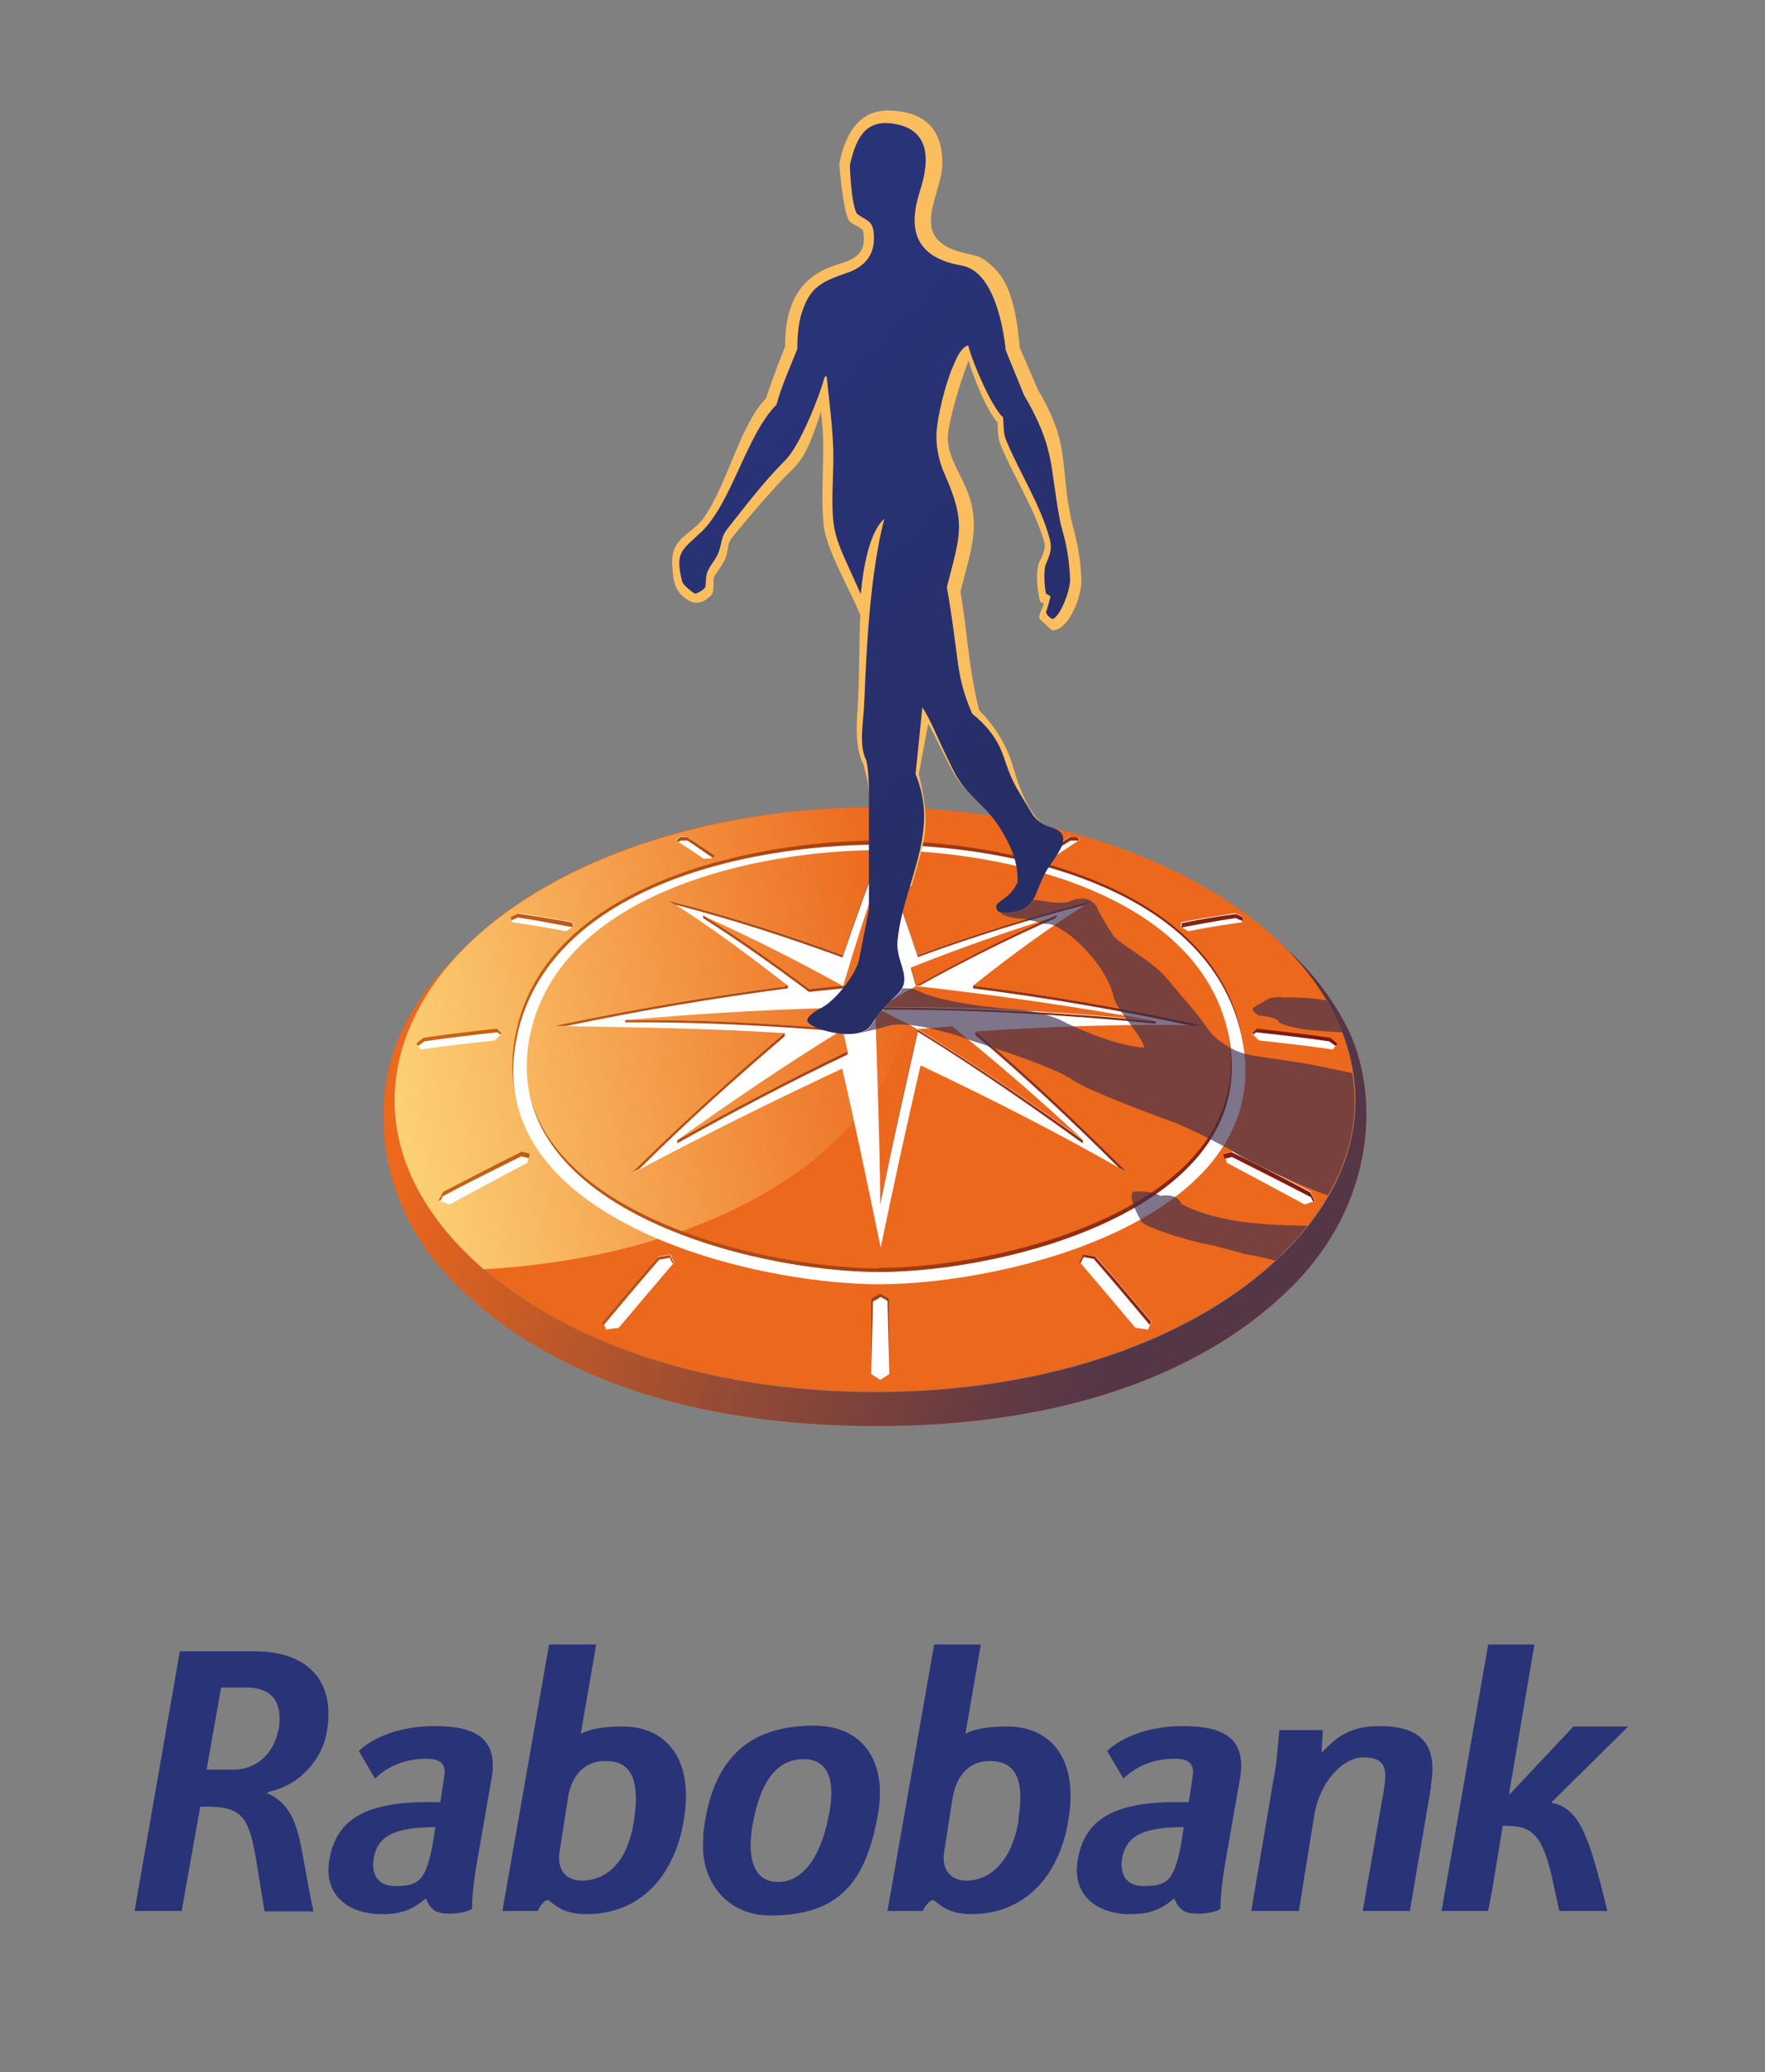 <?xml version="1.0" encoding="UTF-8"?>
<svg id="Opmaak" xmlns="http://www.w3.org/2000/svg" xmlns:xlink="http://www.w3.org/1999/xlink" viewBox="0 0 38.96 45.73">
  <rect x="0" y="0" width="38.96" height="45.73" fill="#808080" stroke="none"/>
  <defs>
    <style>
      .cls-1 {
        fill: #fff;
      }

      .cls-1, .cls-2 {
        fill-rule: evenodd;
      }

      .cls-3 {
        fill: url(#linear-gradient-3);
      }

      .cls-4 {
        fill: url(#linear-gradient-2);
      }

      .cls-5 {
        fill: #fbbe5f;
      }

      .cls-6 {
        fill: url(#linear-gradient);
      }

      .cls-7 {
        fill: #293378;
      }

      .cls-8 {
        opacity: .85;
      }

      .cls-9 {
        fill: #3b2e4f;
        opacity: .66;
      }

      .cls-10 {
        fill: #ec681c;
      }

      .cls-2 {
        fill: url(#New_Gradient_Swatch_1);
      }
    </style>
    <linearGradient id="linear-gradient" x1="10.28" y1="21.89" x2="25.38" y2="27.31" gradientUnits="userSpaceOnUse">
      <stop offset="0" stop-color="#ec681c"/>
      <stop offset=".07" stop-color="#dd6320"/>
      <stop offset=".53" stop-color="#864639"/>
      <stop offset=".85" stop-color="#503448"/>
      <stop offset="1" stop-color="#3b2e4f"/>
    </linearGradient>
    <linearGradient id="linear-gradient-2" x1="6.68" y1="24.3" x2="20.08" y2="21.94" gradientUnits="userSpaceOnUse">
      <stop offset="0" stop-color="#ffe386"/>
      <stop offset="1" stop-color="#ec681c"/>
    </linearGradient>
    <linearGradient id="New_Gradient_Swatch_1" data-name="New Gradient Swatch 1" x1="9.2" y1="24.09" x2="29.51" y2="24.09" gradientUnits="userSpaceOnUse">
      <stop offset="0" stop-color="#ca6615"/>
      <stop offset="1" stop-color="#7b170f"/>
    </linearGradient>
    <linearGradient id="linear-gradient-3" x1="15.83" y1="9.53" x2="23.59" y2="17.29" gradientUnits="userSpaceOnUse">
      <stop offset="0" stop-color="#293378"/>
      <stop offset="1" stop-color="#272e66"/>
    </linearGradient>
  </defs>
  <path class="cls-7" d="M22.49,40.14c-.14.89-.6,1.36-1.16,1.36-.35,0-.55-.25-.49-.63l.19-1.21c.08-.45.34-.8.82-.8.53,0,.78.36.63,1.28ZM20.59,41.93c.08,0,.25.31.84.31,1.24,0,1.96-.9,2.15-2.06.25-1.43-.45-2.08-1.33-2.08-.41,0-.72.04-.94.16l.34-1.97h-1.03l-1.03,5.88h.78s.11-.24.23-.24h0ZM31.58,39.42c.16-.89-.17-1.33-1.14-1.33-.72,0-1,.32-1.27.59l.03-.5h-.96s-.07.74-.07.74l-.55,3.25h1.05l.34-2.11c.12-.73.62-1.28,1.09-1.28.52,0,.52.3.44.76l-.46,2.63h1.04l.47-2.75ZM35.95,38.1h-1.22l-1.4,1.49h-.02s.56-3.3.56-3.3h-1.02l-1.03,5.88h1.03l.11-.59.21-1.29c.55,0,.85.06,1.09,1.15l.16.73h1.06s-.26-1.11-.44-1.55c-.18-.46-.38-.76-.8-.84l1.7-1.68ZM5.93,39.54c.76-.16,1.15-.78,1.25-1.17.27-1.09-.22-1.95-1.61-1.93h-1.6s-1,5.73-1,5.73h1.04l.41-2.3c.96-.03,1.08.21,1.26,1.33l.16.98h1.08c-.13-.59-.21-1.15-.31-1.6-.11-.47-.29-.84-.74-1.02h.05ZM6.14,38.18c-.09.51-.48.87-.97.87h-.61l.32-1.81h.56c.66,0,.79.43.71.94ZM10.85,39.26c.15-.87-.31-1.17-1.25-1.17-1.17,0-1.68.55-1.68.55l.36.61s.38-.44,1.13-.44c.42,0,.43.21.39.44l-.08.52c-1.51-.04-2.28.28-2.45,1.27-.14.81.46,1.2,1.15,1.2.35,0,.64-.05.98-.35.07.19.19.3.32.32.22.05.59,0,.7-.09,0-.12,0-.43.13-1.15l.3-1.72ZM9.61,40.32c-.17,1.18-.32,1.3-.89,1.3-.39,0-.53-.27-.47-.62.09-.48.45-.68,1.36-.68ZM27.37,39.26c.15-.87-.32-1.17-1.25-1.17-1.17,0-1.68.55-1.68.55l.36.61s.38-.44,1.13-.44c.42,0,.43.21.39.44l-.08.52c-1.51-.04-2.28.28-2.45,1.27-.14.81.46,1.2,1.15,1.2.35,0,.64-.05.98-.35.07.19.19.3.32.32.22.05.59,0,.7-.09,0-.12,0-.43.13-1.15l.3-1.72ZM26.13,40.32c-.17,1.18-.32,1.3-.89,1.3-.39,0-.53-.27-.47-.62.09-.48.45-.68,1.36-.68ZM12.94,42.24c1.24,0,1.96-.9,2.15-2.06.25-1.43-.45-2.08-1.33-2.08-.41,0-.71.04-.94.16l.34-1.97h-1.04l-1.03,5.88h.78s.11-.24.22-.24c.07,0,.25.31.84.31ZM13.37,38.86c.53,0,.76.36.63,1.28-.13.94-.6,1.36-1.16,1.36-.35,0-.55-.25-.49-.63l.19-1.21c.07-.45.34-.8.82-.8h0ZM15.52,40.5c.16-1.5.84-2.42,2.44-2.42,1.19,0,1.59.91,1.43,1.89-.26,1.56-.86,2.3-2.39,2.3-.99,0-1.58-.81-1.47-1.76ZM18.3,40.04c.08-.41.16-1.22-.56-1.22-.48,0-.93.32-1.13,1.46-.12.7.01,1.25.57,1.25.41,0,.9-.33,1.12-1.5Z"/>
  <path class="cls-10" d="M28.37,20.92c.46.46.83.96,1.1,1.5.84,1.71.53,3.6-1.15,5.25-1.92,1.89-5.2,3.05-9,3.05-3.8,0-7.08-1.16-9-3.05-1.68-1.65-1.99-3.54-1.15-5.25.26-.54.63-1.03,1.09-1.5-.54.52-.96.98-1.35,1.75-.82,1.65-.56,4,1.18,5.7,1.97,1.94,5.06,3.1,9.26,3.1s7.3-1.2,9.19-3.1c1.85-1.86,1.93-4.29,1.17-5.75-.32-.61-.74-1.17-1.33-1.7Z"/>
  <g class="cls-8">
    <path class="cls-6" d="M28.37,20.92c.46.46.83.96,1.1,1.5.84,1.71.53,3.6-1.15,5.25-1.92,1.89-5.2,3.05-9,3.05-3.8,0-7.08-1.16-9-3.05-1.68-1.65-1.99-3.54-1.15-5.25.26-.54.63-1.03,1.09-1.5-.54.52-.96.98-1.35,1.75-.82,1.65-.56,4,1.18,5.7,1.97,1.94,5.06,3.1,9.26,3.1s7.3-1.2,9.19-3.1c1.85-1.86,1.93-4.29,1.17-5.75-.32-.61-.74-1.17-1.33-1.7Z"/>
  </g>
  <path class="cls-10" d="M25.28,18.93c-1.78-.74-3.86-1.12-5.97-1.12-2.11,0-4.18.38-5.97,1.12-1.95.81-3.46,2.01-4.18,3.48-.84,1.71-.53,3.6,1.15,5.25,1.92,1.89,5.2,3.05,9,3.05,3.8,0,7.08-1.16,9-3.05,1.68-1.65,1.99-3.54,1.15-5.25-.72-1.47-2.23-2.67-4.18-3.48Z"/>
  <path class="cls-4" d="M19.67,19.76c-.35-.72-.28-1.37-.21-1.94-.05,0-.1,0-.15,0-2.11,0-4.18.38-5.97,1.12-1.95.81-3.46,2.01-4.18,3.48-.84,1.71-.53,3.6,1.15,5.25.12.12.24.23.37.34,7.08-.41,10.79-4.56,8.99-8.24Z"/>
  <path class="cls-1" d="M14.76,19.88c1.32.33,2.57.73,3.84,1.2.25-.76.52-1.51.83-2.25.31.74.57,1.49.83,2.25,1.27-.47,2.5-.85,3.82-1.19-.93.58-1.74,1.18-2.6,1.86,1.74.22,3.37.51,5.08.88-1.71-.04-3.32.02-5.02.13,1.2,1.02,2.23,2.01,3.35,3.12-1.53-.88-2.97-1.61-4.57-2.37-.31,1.34-.6,2.67-.88,4.02-.28-1.34-.54-2.62-.85-3.95-1.6.75-3.05,1.47-4.63,2.31,1.12-1.11,2.18-2.07,3.38-3.09-1.71-.11-3.34-.13-5.09-.16,1.71-.37,3.41-.66,5.15-.88-.86-.67-1.7-1.3-2.62-1.88ZM19.42,22.22c0-.98,0-1.97,0-2.95-.3.82-.56,1.65-.81,2.49.27.15.54.31.81.46ZM15.52,20.21c1.05.47,2.08.99,3.09,1.55-.25.03-.5.05-.75.08-.76-.57-1.53-1.12-2.34-1.63ZM19.42,22.22c2.03,0,4.06.1,6.08.31-1.77-.32-3.5-.57-5.28-.77-.27.15-.54.31-.81.47ZM23.32,20.21c-1.06.46-2.08.99-3.09,1.55-.04-.14-.08-.28-.12-.41,1.06-.42,2.13-.8,3.21-1.13ZM19.32,22.22c.04,1.42.1,2.94.11,4.32.26-1.28.54-2.55.83-3.82-.28-.17-.66-.33-.94-.5ZM23.9,25.15c-1.19-.86-2.4-1.67-3.64-2.44.25-.02.51-.04.76-.06.99.8,1.95,1.63,2.88,2.5ZM19.42,22.22c-2.05.03-3.64.12-5.63.29,1.72,0,3.06.07,4.81.21.27-.17.55-.34.83-.5ZM14.95,25.16c1.19-.85,2.4-1.67,3.65-2.44.04.16.07.32.11.48-1.27.61-2.52,1.27-3.76,1.96Z"/>
  <path class="cls-1" d="M19.63,30.32c-.06.04-.14.09-.2.13-.06-.04-.14-.09-.2-.13,0-.55,0-1.1,0-1.66.06-.04.15-.08.2-.12.06.04.14.08.2.12,0,.55,0,1.11,0,1.66Z"/>
  <path class="cls-1" d="M9.79,26.31c-.03.06-.06.12-.1.19.06.02.18.06.23.08.58-.31,1.15-.62,1.72-.92.02-.09.04-.14.06-.2-.06-.02-.12-.03-.18-.05-.58.29-1.16.59-1.74.89Z"/>
  <path class="cls-1" d="M9.36,22.91c-.05.04-.11.08-.16.13.03.04.06.08.09.12.54-.08,1.08-.14,1.63-.2.05-.05.11-.11.16-.15-.03-.03-.06-.06-.1-.1-.54.06-1.08.12-1.62.2Z"/>
  <path class="cls-1" d="M11.44,20.16c-.05.02-.11.05-.16.07,0,.03.01.09.02.12.4.06.8.12,1.19.2.05-.03.12-.07.17-.1,0-.03-.01-.07-.02-.1-.4-.08-.8-.14-1.19-.2Z"/>
  <path class="cls-1" d="M23.63,18.47c.05,0,.1,0,.15,0,.02.02.04.04.06.06-.21.13-.41.27-.62.41-.05,0-.11,0-.16,0-.02-.02-.04-.04-.06-.07.2-.14.41-.28.62-.41Z"/>
  <path class="cls-1" d="M19.28,17.9s.08-.02.11-.03c.04.01.08.02.12.03,0,.16,0,.33,0,.49-.04.01-.08.03-.12.04-.04-.01-.08-.03-.12-.04,0-.16,0-.33,0-.49Z"/>
  <path class="cls-1" d="M14.92,18.54s.06-.06.08-.08c.05,0,.1,0,.15,0,.21.13.42.27.62.41-.02.02-.04.04-.06.07-.05,0-.13.01-.18.01-.2-.14-.41-.28-.62-.41Z"/>
  <path class="cls-1" d="M13.65,29.3c-.08.02-.19.02-.27.04-.02-.06-.06-.12-.08-.17.4-.48.81-.96,1.23-1.44.08-.02.18-.03.27-.05.02.05.06.13.08.18-.41.48-.82.96-1.23,1.45Z"/>
  <path class="cls-1" d="M28.93,26.31c.03.06.06.12.1.19-.06.02-.18.06-.23.08-.58-.31-1.15-.62-1.72-.92-.02-.09-.04-.14-.06-.2.06-.02.12-.03.18-.05.58.29,1.16.59,1.74.89Z"/>
  <path class="cls-1" d="M29.35,22.91c.05.04.11.08.16.13-.03.04-.06.08-.09.12-.54-.08-1.08-.14-1.63-.2-.05-.05-.11-.11-.16-.15.03-.03.06-.06.1-.1.54.06,1.08.12,1.62.2Z"/>
  <path class="cls-1" d="M27.28,20.16c.05.02.11.05.16.07,0,.03-.01.09-.02.12-.4.06-.8.12-1.19.2-.05-.03-.12-.07-.17-.1,0-.03.01-.07.02-.1.4-.08.8-.14,1.19-.2Z"/>
  <path class="cls-1" d="M25.07,29.3c.07.01.19.03.27.04.03-.06.05-.11.08-.17-.4-.48-.81-.96-1.23-1.44-.08-.02-.18-.03-.27-.05-.02.05-.06.13-.08.18.41.48.82.96,1.23,1.45Z"/>
  <path class="cls-2" d="M18.6,21.13c-1.23-.45-2.44-.84-3.71-1.17-.04-.03-.09-.06-.13-.08,1.32.33,2.57.73,3.84,1.2.25-.76.52-1.51.83-2.25.31.74.57,1.49.83,2.25,1.27-.47,2.5-.85,3.82-1.19-.04.03-.09.06-.13.08-1.27.33-2.46.7-3.69,1.15-.25-.76-.52-1.51-.83-2.25-.31.74-.57,1.49-.83,2.25ZM17.32,22.8c-1.18,1.01-2.28,2-3.38,3.09.04-.02.14-.08.18-.1,1.08-1.07,2.04-1.93,3.2-2.92v-.07ZM19.42,22.27h0ZM19.42,22.22h0ZM19.42,22.22h0v.05h0v-.05ZM19.38,22.24s-.03.02-.04.02c-.25.15-.5.3-.74.45v.05c.28-.17.55-.33.83-.49v-.06s-.03.02-.04.03ZM19.42,22.27h0ZM19.42,22.22h0ZM18.61,21.76s-.05,0-.08,0c-.22.02-.45.05-.67.07-.76-.57-1.53-1.12-2.34-1.63v.06c.8.51,1.58,1.06,2.34,1.63.25-.03.5-.05.75-.08.24.14.47.26.71.4.03,0,.07,0,.1,0-.27-.15-.54-.31-.81-.46ZM14.95,25.23c1.23-.69,2.48-1.35,3.76-1.96v-.07c-1.27.61-2.52,1.27-3.76,1.96v.07ZM20.26,22.71c-.29,1.25-.57,2.56-.83,3.82v.05c.26-1.28.54-2.54.83-3.81.85.52,2.08,1.33,3.64,2.46v-.07c-1.19-.86-2.4-1.67-3.64-2.44ZM21.58,22.81l-.05-.05v.08c1.16.98,2.09,1.86,3.17,2.93.04.02.14.08.18.1-1.14-1.13-2.15-2.1-3.3-3.07ZM17.33,21.77c-1.72.22-3.4.51-5.09.87.08,0,.18,0,.27,0,1.63-.34,3.22-.61,4.88-.83v-.06h-.05ZM18.6,22.72c-1.6-.14-3.2-.22-4.8-.21v.05c1.59-.01,3.16.07,4.74.2.02-.01.04-.03.07-.04M21.47,21.81c1.65.21,3.17.47,4.8.82.09,0,.2,0,.29,0-1.71-.37-3.34-.66-5.08-.88v.06ZM19.51,22.22s-.06,0-.08,0c.01,0,.03.02.04.03.01,0,.04.02.05.03,2,0,4,.11,5.99.31v-.05c-2.02-.2-4.05-.3-6.08-.31M20.23,21.75s.05,0,.07,0c.98-.54,1.99-1.05,3.02-1.5v-.05c-1.06.46-2.08.99-3.09,1.55M20.23,21.75c-.04-.14-.08-.28-.12-.41v.05c.04.12.07.25.11.37,0,0,0,0,.01,0M11.51,25.52s.11.02.16.04c.01-.03.02-.06.03-.1-.06-.02-.12-.03-.18-.05-.58.29-1.16.59-1.74.89-.03.06-.06.12-.1.19.01,0,.02,0,.04.01.02-.03.04-.07.05-.1.58-.31,1.15-.59,1.73-.88ZM10.98,22.78s.04.04.06.05c.01-.01.02-.02.03-.03-.03-.03-.06-.06-.1-.1-.54.06-1.08.12-1.62.2-.05.04-.11.08-.16.13.02.03.02.03.04.05.03-.02.11-.08.14-.1.54-.08,1.07-.14,1.61-.2ZM11.44,20.25c.4.05,1.2.22,1.21.21,0-.03-.01-.07-.02-.1-.4-.08-.8-.14-1.19-.2-.05.02-.11.05-.16.07,0,.04,0,.05.01.08.04-.02.11-.05.16-.07ZM23.78,18.56s0,0,0,0c.02-.01.03-.02.05-.03-.02-.02-.04-.04-.06-.06-.05,0-.1,0-.15,0-.21.13-.42.27-.62.41.02.02.03.04.05.05.19-.13.38-.26.58-.38.05,0,.1,0,.15,0ZM19.28,17.98s.08-.02.11-.03c.04.01.08.02.12.03v-.08s-.08-.02-.12-.03c-.04.01-.08.02-.11.03v.08ZM15.16,18.54c.19.12.38.26.57.39.02-.02.03-.03.05-.05-.2-.14-.41-.28-.62-.41-.05,0-.1,0-.15,0-.02.02-.07.06-.08.08.02.01.03.02.05.03,0,0,.04-.03.04-.03.05,0,.1,0,.15,0ZM14.78,27.75s.05.1.07.14c0,0,.01-.02.02-.02,0-.02-.06-.13-.08-.18-.08.02-.18.03-.27.05-.42.48-.83.96-1.23,1.44,0,.02.02.05.03.07.26-.31.82-.98,1.23-1.45.06-.01.15-.03.22-.04ZM28.93,26.41s.04.07.05.1c.01,0,.02,0,.04-.01-.03-.06-.06-.12-.1-.19-.58-.31-1.16-.61-1.74-.89-.06.02-.12.03-.18.05.01.03.02.07.03.1.05-.01.11-.02.16-.04.58.29,1.15.58,1.73.88ZM29.34,22.98s.11.08.14.1c.02-.02.02-.03.04-.05-.05-.04-.11-.09-.16-.13-.54-.08-1.08-.14-1.62-.2-.03.03-.06.06-.1.1.01.01.02.02.03.03.01-.01.04-.04.06-.05.54.06,1.07.12,1.61.2ZM27.43,20.32s0-.05.01-.08c-.05-.02-.11-.05-.16-.07-.4.05-.8.12-1.19.2,0,.03-.01.07-.02.1,0,0,.82-.16,1.21-.21.04.02.11.05.16.07ZM24.15,27.79c.41.47.97,1.14,1.23,1.45.01-.02.02-.05.03-.07-.4-.48-.81-.96-1.23-1.44-.08-.02-.18-.03-.27-.05-.02.05-.07.16-.08.18,0,0,.01.02.02.02.02-.04.05-.11.07-.14.07.01.15.03.22.04ZM19.59,28.72l.04,1.6v-1.66c-.06-.04-.14-.08-.2-.12-.06.04-.15.08-.2.12v1.66l.04-1.6s.12-.06.17-.1c.05.03.12.06.16.1ZM19.39,28.23c2.9,0,8.89-1.49,7.99-5.5-.72-3.22-5.19-4.18-7.99-4.18-2.8,0-7.27.96-7.99,4.18-.9,4.01,5.09,5.5,7.99,5.5ZM19.39,27.98c2.79,0,8.54-1.42,7.7-5.27-.68-3.11-5-4.04-7.7-4.04-2.7,0-7.02.92-7.7,4.04-.84,3.85,4.91,5.27,7.7,5.28Z"/>
  <path class="cls-1" d="M11.42,22.83c.72-3.22,5-4.19,7.99-4.19s7.27.97,7.99,4.2c.9,4.01-5.09,5.5-7.99,5.5-2.9,0-8.89-1.49-7.99-5.5ZM11.71,22.8c.68-3.11,5-4.04,7.7-4.04,2.7,0,7.02.92,7.7,4.04.84,3.85-4.91,5.27-7.7,5.27-2.79,0-8.54-1.42-7.7-5.28Z"/>
  <path class="cls-9" d="M28.95,23.49l-1.31-.2-.17-.04c-.22-.05-.64-.28-.82-.56-.18-.28-.62-.77-.87-1.07-.33-.42-1.1-.8-1.21-.98-.11-.17-.3-.48-.35-.6-.05-.12-.17-.22-.37-.21-.2.01-.21.08-.38.09-.17.01-.41-.03-.41-.03-.1-.02-.17-.03-.25-.03-.1.17-.27.28-.65.28-.03,0-.05,0-.07,0,.04.09.4.14.46.13.06,0,.4.09.48.11.16.03.13-.03.38.12.42.24,1.04.91,1.17,1.49.07.32.62.84.68,1.13-.73-.05-1.71-.54-1.71-.54l-.12-.06s-.43-.22-1.1-.25c-1.26-.11-1.74-.28-1.86-.32-.26-.09-.22-.13-.44-.14-.04,0-.08,0-.11,0-.02.05-.06.1-.11.14-.23.22-.39.39-.59.69-.05.08-.14.13-.25.16.24-.05.71-.18.71-.18.44-.06,1.12.14,1.12.14.25.05.66.21.66.21,0,0,1.79.55,2.23.87.29.21,1.78.77,2.18.91.4.14,1.36.66,1.36.66.25.21,1.69.84,2.08.97.51-.88.69-1.78.54-2.7h0s-.92-.19-.92-.19Z"/>
  <path class="cls-9" d="M28.29,22c-.13,0-.27.03-.27.03l-.36.21c-.04.07.12.17.12.17,0,0,.45.03.45.15.33.18,1.04.2,1.4.22h0c-.05-.12-.1-.24-.16-.36-.06-.12-.12-.23-.19-.34h0s-.29-.08-.99-.07Z"/>
  <path class="cls-9" d="M25.62,26.4s-.09-.11-.54-.11c-.29,0,.13.69.13.69.26.18,1.2.44,1.4.47.2.03.85.22.85.22,0,0,.34.05.69.15.06-.05.11-.1.16-.16.2-.2.39-.4.55-.61-.8-.02-1.92-.03-2.78-.48-.09-.26-.47-.18-.47-.18Z"/>
  <path class="cls-5" d="M23.21,13.9s-.26-.24-.27-.25c-.02-.08.07-.2.1-.34-.03,0-.05-.02-.08-.03-.06-.24-.12-.68,0-.92.06-.11.13-.27.09-.4-.22-.75-.65-1.4-.95-2.11-.08-.19-.07-.33-.08-.53-.24-.26-.51-.94-.64-1.36-.27.69-.46,1.49-.46,1.68,0,.78.79,1.16.52,2.46-.05.25-.15.6-.24.96.16.91.16,1.56.41,2.61.34.34.62.77.77,1.31.09.34.38,1.13.74,1.25.23.07-.77.26-1.05-.1-.27-.34-.74-.61-.96-.97-.18-.29-.45-.9-.62-1.19l-.21,1.11c.29,1.19.12,1.45-.14,2.42-.11.42-.95-1.53-.95-1.68,0-.42-.03-.58-.13-.95-.18-.34-.16-.83-.13-1.2.04-.62.04-1.79.06-2.1-.21-.52-.76-1.46-.81-1.99-.08-.83.06-1.66-.06-2.49-.14.41-.29.94-.61,1.25-.48.47-.92,1-1.35,1.52-.16.21-.02.32-.26.66-.24.34-.11.18-.16.51,0,.06-.04.1-.05.12-.13.11-.26.2-.45.12-.35-.18-.38-.44-.4-.78-.05-.64.43-.68.7-1.07.53-.77.8-2.05,1.37-2.63.04-.11.17-.53.42-1.14,0-.76.2-1.44.98-1.75.32-.13.74-.16.76-.6,0-.05,0-.19-.04-.24-.13-.1-.22-.11-.28-.18-.13-.16-.23-1.21-.22-1.28.18-.89.61-1.19,1.15-1.16.64.03,1.14.34,1.12,1.19-.02.69-.73,1.57.33,1.91.41.13.48.04.83.39.39.39.49,1.09.55,1.74l.4.93c.73,1.23.47,1.62.74,2.88.07.32.19.61.22,1.32.01.34-.26,1.09-.63,1.11Z"/>
  <path class="cls-3" d="M15.57,12.97c.03-.33-.01-.3.2-.61.19-.28.1-.43.27-.67.42-.53.82-1.06,1.3-1.54.32-.32.75-1.41.85-1.79.02-.06.05-.08.06-.04.07.73.17,1.33.14,2.05-.05,1.5-.01,1.34.61,2.74.05-.56.19-1.38.52-1.66-.38,1.46-.41,3.54-.45,4.18-.02.33-.11.84.05,1.14.05.2.06.51.06.74,0,.14,0,2.56,0,2.56l-.22,1.12c-.08.32-.5.87-.81,1.04-.1.05-.33.18-.33.29,0,.18,1.14.51,1.4.11.2-.3.36-.47.59-.69.36-.35-.04-.7,0-1.17.08-.81.43-1.52.55-2.29.07-.46.06-.87-.15-1.4l.15-1.47c.17.25.33.66.49.99.29.6.29.65.78,1.14.17.16.34.36.46.56.23.37.39.74.37,1.18-.17.31-.25.29-.46.48,0,.01-.06.18.15.18.74,0,.65-.39.93-.89.18-.33.7-.82.13-.99-.18-.05-.35-.16-.45-.34-.4-.66-.41-.65-.62-1.26-.13-.37-.38-.67-.68-.91-.18-.42-.26-.71-.32-1.15-.08-.6-.13-1.03-.24-1.64.29-1.15.44-1.4-.05-2.5-.11-.25-.18-.53-.18-.83,0-.37.2-1.2.4-1.62.07-.17.16-.34.3-.39.12.45.53,1.37.77,1.59.02.18,0,.36.08.53.3.72.74,1.38.95,2.15.07.26-.02.39-.1.6-.02.1-.03.4.02.61l.1.06c-.02.07-.06.25-.1.34.01.1.14.16.14.16.17-.04.4-.64.39-.88-.03-.73-.18-1.06-.22-1.28-.24-1.25-.1-1.59-.8-2.79l-.4-.98c-.05-.5-.25-1.65-.89-1.85-.11-.03-.22-.04-.38-.09-.84-.27-.84-.92-.61-1.62.2-.63.23-1.37-.69-1.45-.57-.05-.75.4-.87.92,0,.06.03.9.16,1.08.24.18.38.13.37.58-.01.38-.26.61-.59.72-.54.19-.81.3-.99.85-.06.17-.11.42-.11.8v.03c-.15.38-.35.82-.46,1.23-.66.66-.99,2.17-1.66,2.81-.45.42-.58.45-.42,1.1.02.07.23.24.28.26.03.01.21-.09.21-.13Z"/>
</svg>